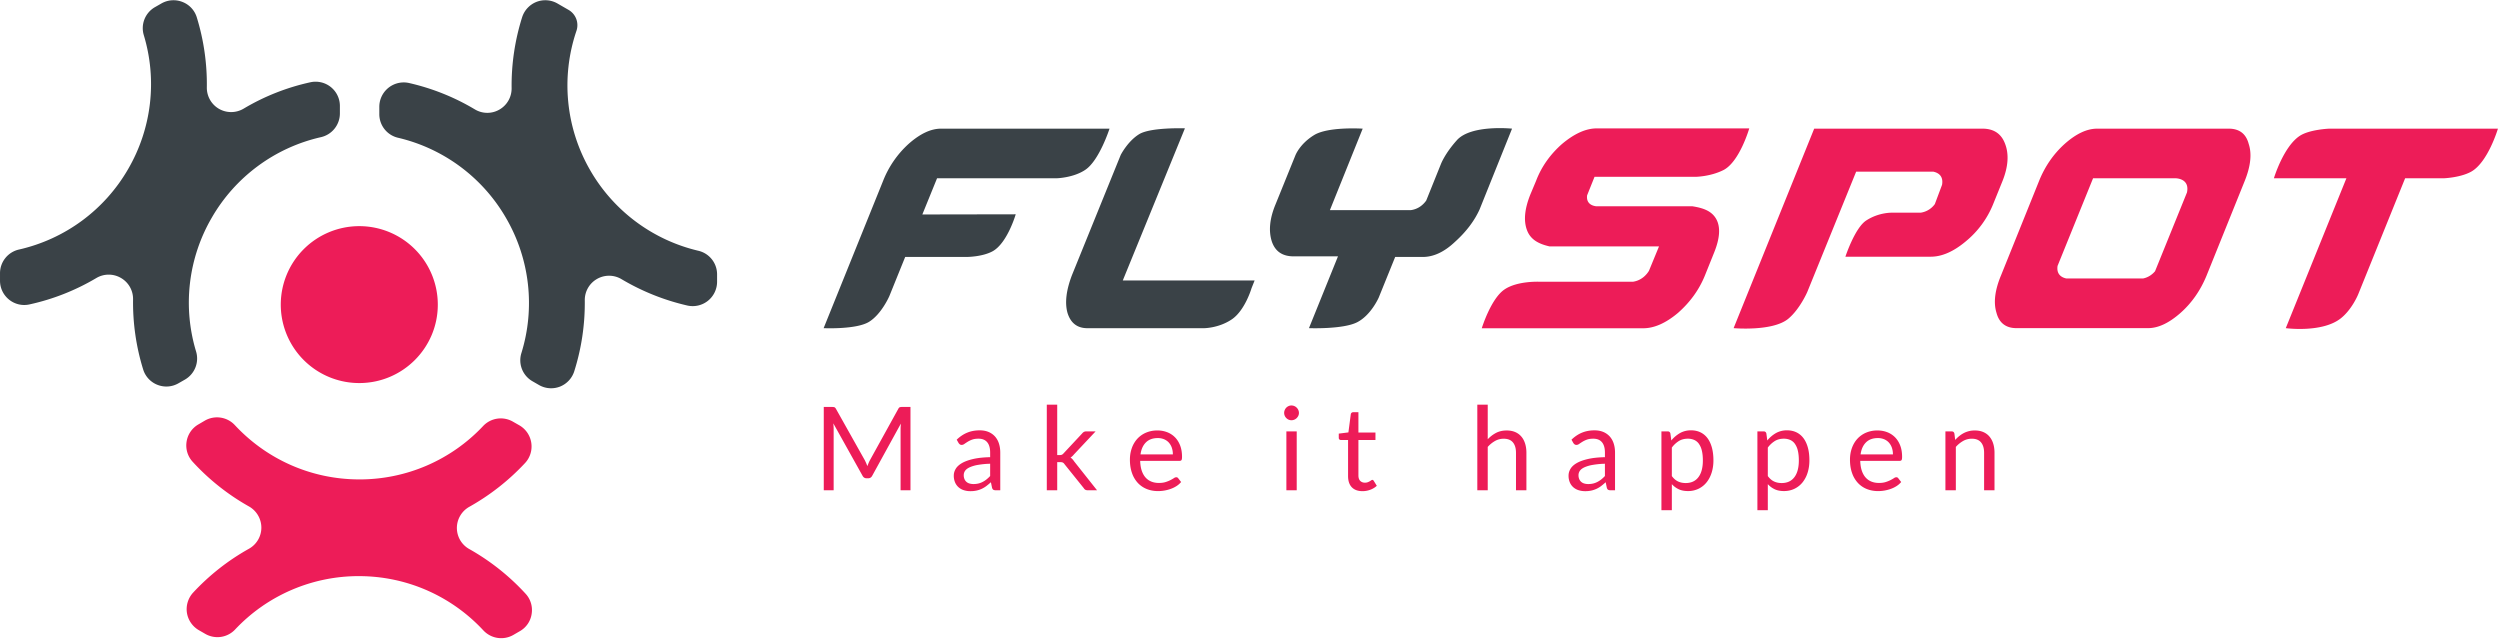 <svg width="641" height="164" fill="none" xmlns="http://www.w3.org/2000/svg"><path d="M71.99 78.107a20.11 20.11 0 0 0 12.43 18.58 20.126 20.126 0 0 0 7.701 1.528c11.114 0 20.132-9.01 20.132-20.108a20.122 20.122 0 0 0-5.896-14.23 20.137 20.137 0 0 0-28.47 0 20.121 20.121 0 0 0-5.897 14.23z" fill="#ED1C58"/><path d="M54.285 55.838a43.397 43.397 0 0 1 28.022-20.674 6.24 6.24 0 0 0 4.841-6.05v-1.948a6.214 6.214 0 0 0-4.808-6.053 6.244 6.244 0 0 0-2.766-.017 57.43 57.43 0 0 0-17.128 6.773 6.264 6.264 0 0 1-6.305.032 6.24 6.24 0 0 1-3.109-5.48A58.277 58.277 0 0 0 50.454 4.44 6.167 6.167 0 0 0 46.776.498a6.225 6.225 0 0 0-5.393.39l-1.68.962a6.203 6.203 0 0 0-2.828 7.18 43.345 43.345 0 0 1-3.999 34.281 43.392 43.392 0 0 1-28.04 20.677 6.232 6.232 0 0 0-4.834 6.061v1.926c0 1.891.85 3.66 2.328 4.853a6.181 6.181 0 0 0 5.246 1.22 57.802 57.802 0 0 0 17.15-6.776 6.214 6.214 0 0 1 6.278-.008 6.213 6.213 0 0 1 3.114 5.459 58.108 58.108 0 0 0 2.584 17.987 6.178 6.178 0 0 0 3.667 3.958 6.192 6.192 0 0 0 5.398-.4l1.672-.953a6.233 6.233 0 0 0 2.836-7.19 43.274 43.274 0 0 1 4.01-34.287zM183.86 70.34a6.203 6.203 0 0 0-4.803-6.043 43.515 43.515 0 0 1-27.719-20.625 43.47 43.47 0 0 1-3.531-35.78 4.516 4.516 0 0 0-2.029-5.356l-2.85-1.645a6.245 6.245 0 0 0-5.363-.41 6.275 6.275 0 0 0-3.685 3.927 58.169 58.169 0 0 0-2.701 18.223 6.233 6.233 0 0 1-3.12 5.461 6.178 6.178 0 0 1-6.304-.046 58.073 58.073 0 0 0-16.866-6.76 6.262 6.262 0 0 0-7.005 3.37 6.256 6.256 0 0 0-.628 2.7v1.92a6.203 6.203 0 0 0 4.805 6.046 43.416 43.416 0 0 1 27.709 20.612 43.333 43.333 0 0 1 3.915 34.598 6.19 6.19 0 0 0 2.833 7.217l1.67.963a6.229 6.229 0 0 0 5.368.422 6.263 6.263 0 0 0 3.68-3.928 58.191 58.191 0 0 0 2.703-18.212 6.206 6.206 0 0 1 3.123-5.464 6.212 6.212 0 0 1 6.288.044 58.806 58.806 0 0 0 16.88 6.762 6.251 6.251 0 0 0 7.63-6.086v-1.91z" fill="#3A4247"/><path d="M120.338 140.786a6.193 6.193 0 0 1-2.333-8.565 6.223 6.223 0 0 1 2.333-2.279 58.85 58.85 0 0 0 14.304-11.239 6.231 6.231 0 0 0 1.58-5.159 6.247 6.247 0 0 0-3.031-4.476l-1.664-.947a6.22 6.22 0 0 0-7.657 1.115 43.423 43.423 0 0 1-31.713 13.686c-12.62 0-23.974-5.347-31.943-13.922a6.244 6.244 0 0 0-7.674-1.163l-1.659.974a6.193 6.193 0 0 0-3.044 4.458 6.17 6.17 0 0 0 1.57 5.139 58.2 58.2 0 0 0 14.427 11.444 6.254 6.254 0 0 1 3.18 5.437 6.22 6.22 0 0 1-3.199 5.421 58.33 58.33 0 0 0-14.287 11.225 6.287 6.287 0 0 0-1.604 5.167 6.274 6.274 0 0 0 3.05 4.468l1.666.961a6.221 6.221 0 0 0 7.641-1.126 43.457 43.457 0 0 1 31.73-13.687c12.609 0 23.979 5.359 31.929 13.92a6.248 6.248 0 0 0 7.668 1.168l1.675-.973a6.087 6.087 0 0 0 3.034-4.436 6.162 6.162 0 0 0-1.548-5.156 58.538 58.538 0 0 0-14.431-11.455z" fill="#ED1C58"/><path d="M260.43 54.945s-2.146 7.392-5.915 9.475c-2.679 1.472-6.71 1.463-6.71 1.463h-15.716l-4.056 10.03s-1.984 4.61-5.204 6.6c-3.263 2.021-11.651 1.629-11.651 1.629l15.226-37.707a25.322 25.322 0 0 1 6.556-9.535c2.952-2.613 5.715-3.914 8.334-3.914h43.186s-2.608 8.11-6.164 10.523c-3.085 2.115-7.468 2.204-7.468 2.204h-30.59l-3.772 9.275 23.944-.043zm61.253 16.973l-.795 1.997s-1.656 5.67-5.055 7.968c-3.398 2.3-7.214 2.267-7.214 2.267h-29.802c-2.609 0-4.33-1.325-5.131-4.003-.698-2.621-.281-5.85 1.202-9.69l12.46-30.719s1.767-3.49 4.706-5.315c2.928-1.831 11.76-1.52 11.76-1.52l-15.935 39.015h33.804zm51.872-35.98c-3.047 3.376-4.081 6.067-4.081 6.067l-3.788 9.413c-.711 1.01-1.975 2.197-3.961 2.462h-20.738l8.407-20.893s-8.802-.576-12.425 1.628c-3.845 2.35-4.895 5.378-4.895 5.378l-5.039 12.437c-1.48 3.57-1.807 6.735-.949 9.45.86 2.573 2.716 3.847 5.601 3.847h11.373l-7.442 18.412s8.757.341 12.369-1.52c3.591-1.85 5.531-6.348 5.531-6.348l4.207-10.387h7.047c2.797 0 5.541-1.282 8.252-3.84 2.896-2.603 4.998-5.384 6.34-8.332l8.326-20.725s-10.458-1.104-14.135 2.948" fill="#3A4247"/><path d="M640.469 32.986s-2.557 8.664-6.9 11.053c-2.782 1.517-6.955 1.671-6.955 1.671h-9.941l-12.014 29.708s-1.559 3.909-4.516 6.232c-4.776 3.747-14.071 2.489-14.071 2.489l15.543-38.429h-18.59s2.428-8.082 6.608-10.86c2.517-1.669 7.59-1.864 7.59-1.864h43.246zM514.112 36.9c-.95-2.613-2.911-3.914-5.831-3.914H465.16l-20.662 51.15s10.071.91 14.051-2.434c2.942-2.462 4.833-6.825 4.833-6.825l12.537-30.863h19.78c1.047.222 2.678.92 2.245 3.37l-1.848 4.94a5.45 5.45 0 0 1-3.653 2.212h-7.1s-3.444-.208-6.843 1.997c-2.928 1.907-5.339 9.286-5.339 9.286h21.875c2.884 0 5.877-1.323 8.994-3.936a23.94 23.94 0 0 0 6.976-9.451l2.465-6.086c1.456-3.676 1.645-6.838.641-9.446zm62.454 0c.853 2.565.498 5.743-1.036 9.535l-9.776 24.252c-1.562 3.793-3.772 6.968-6.649 9.527-2.949 2.602-5.725 3.922-8.342 3.922H517.04c-2.717 0-4.441-1.32-5.136-3.92-.798-2.563-.446-5.733 1.128-9.528l9.771-24.253c1.497-3.738 3.686-6.924 6.576-9.535 2.938-2.613 5.712-3.914 8.334-3.914h33.72c2.725 0 4.449 1.299 5.133 3.914zm-15.829 12.456c.677-3.18-2.002-3.592-2.809-3.643H536.66l-9.1 22.462c-.352 2.318 1.223 3.018 2.254 3.227h19.667c1.401-.284 2.408-1.072 3.073-1.856l8.183-20.19zM409.394 32.92c-2.768 0-5.747 1.347-8.902 4.003-3.023 2.67-5.266 5.824-6.643 9.449l-1.445 3.443c-1.488 3.687-1.802 6.754-.877 9.21.91 2.434 3.012 3.525 5.791 4.155h28.052l-2.576 6.254c-.633 1.052-1.959 2.496-4.129 2.807h-23.82s-5.764-.305-9.116 1.994c-3.477 2.37-5.802 9.93-5.802 9.93h41.416c2.806-.003 5.788-1.326 8.881-3.928 3.096-2.724 5.396-5.883 6.887-9.524l2.413-6c1.483-3.689 1.654-6.545.509-8.574-1.15-2.026-3.28-2.821-6.175-3.262h-24.672c-.844-.116-2.527-.603-2.246-2.8l1.9-4.739h25.83s3.764-.016 7.171-1.707c4.172-2.066 6.67-10.711 6.67-10.711h-39.117zm-175.947 71.426V125.7h-2.538v-15.694c0-.208.008-.432.027-.668.011-.241.03-.481.049-.73l-7.336 13.351c-.23.447-.579.671-1.044.671h-.417c-.468 0-.815-.224-1.047-.671l-7.482-13.411c.057.525.087 1.012.087 1.461v15.689h-2.533v-21.353h2.129c.26 0 .46.027.598.073.138.051.271.189.404.419l7.381 13.146c.25.499.474 1.01.671 1.531.1-.27.203-.533.311-.798.111-.262.23-.514.358-.749l7.251-13.13c.117-.23.249-.368.393-.419.197-.055.401-.08.606-.073h2.132zm11.852 8.387c.836-.803 1.734-1.406 2.698-1.801.966-.398 2.034-.595 3.206-.595.847 0 1.597.138 2.254.414a4.666 4.666 0 0 1 1.656 1.163 4.952 4.952 0 0 1 1.012 1.804c.23.703.344 1.48.344 2.326v9.657h-1.177a1.169 1.169 0 0 1-.598-.127c-.138-.084-.249-.255-.33-.501l-.298-1.431c-.373.344-.761.67-1.164.977a6.474 6.474 0 0 1-2.527 1.163 7.319 7.319 0 0 1-1.569.154 5.494 5.494 0 0 1-1.656-.243 3.774 3.774 0 0 1-1.353-.739 3.493 3.493 0 0 1-.907-1.244 4.326 4.326 0 0 1-.338-1.782c0-.596.165-1.169.493-1.718.33-.555.86-1.042 1.596-1.472.736-.424 1.694-.776 2.879-1.049 1.183-.273 2.633-.43 4.354-.471v-1.176c0-1.172-.255-2.056-.761-2.659-.506-.601-1.247-.904-2.224-.904-.655 0-1.204.081-1.648.246a6.508 6.508 0 0 0-1.147.552 18.36 18.36 0 0 0-.833.552 1.204 1.204 0 0 1-.696.246.774.774 0 0 1-.46-.141 1.273 1.273 0 0 1-.327-.351l-.479-.85zm8.575 6.168a21.99 21.99 0 0 0-3.126.297 8.776 8.776 0 0 0-2.099.606c-.541.249-.936.544-1.18.885a1.9 1.9 0 0 0-.365 1.138 2.5 2.5 0 0 0 .195 1.036c.118.275.298.519.527.712.222.189.487.324.79.406.306.086.631.129.977.129.468 0 .896-.048 1.283-.143a4.749 4.749 0 0 0 1.096-.414c.343-.178.671-.392.985-.644.313-.251.619-.535.917-.854V118.9zm17.196-15.145v12.919h.684c.2 0 .366-.027.501-.082.165-.078.31-.193.425-.335l4.773-5.112c.122-.155.271-.288.438-.392.19-.104.404-.154.62-.144h2.4l-5.563 5.919c-.268.338-.558.6-.864.787.176.121.341.257.485.413.143.152.281.328.408.525l5.907 7.452h-2.37a1.406 1.406 0 0 1-.59-.108.982.982 0 0 1-.425-.414l-4.968-6.181a1.154 1.154 0 0 0-.441-.411 1.66 1.66 0 0 0-.663-.097h-.757v7.211h-2.671v-21.95h2.671zm31.767 19.833a5.125 5.125 0 0 1-1.177 1.036c-.46.292-.947.533-1.472.722a9.722 9.722 0 0 1-3.274.568c-1.042 0-2.003-.178-2.882-.53a6.332 6.332 0 0 1-2.281-1.55 7.085 7.085 0 0 1-1.499-2.529c-.36-1.001-.542-2.153-.542-3.454 0-1.053.163-2.037.488-2.951a6.971 6.971 0 0 1 1.393-2.378 6.475 6.475 0 0 1 2.224-1.58 7.338 7.338 0 0 1 2.95-.573 6.82 6.82 0 0 1 2.516.454 5.681 5.681 0 0 1 1.997 1.312c.56.574 1.001 1.277 1.321 2.118.316.839.473 1.796.473 2.867 0 .417-.043.693-.132.833-.09.141-.258.209-.506.209h-10.093c.027.955.159 1.785.392 2.491.233.703.56 1.293.977 1.766.419.474.914.823 1.491 1.055.576.236 1.223.352 1.94.352.665 0 1.239-.076 1.721-.23.428-.132.844-.3 1.244-.5.35-.179.639-.344.874-.498a1.13 1.13 0 0 1 .604-.233.59.59 0 0 1 .506.254l.747.969zm-2.114-7.079a5.2 5.2 0 0 0-.262-1.693 3.875 3.875 0 0 0-.76-1.326 3.438 3.438 0 0 0-1.223-.862 4.128 4.128 0 0 0-1.635-.306c-1.277 0-2.286.37-3.03 1.109-.745.741-1.207 1.766-1.386 3.078h8.296zm32.325-10.638c0-.254-.054-.504-.157-.736a2.056 2.056 0 0 0-.42-.611 1.897 1.897 0 0 0-1.353-.56 1.763 1.763 0 0 0-.719.151 1.882 1.882 0 0 0-.991 1.02 1.86 1.86 0 0 0 .404 2.056 1.9 1.9 0 0 0 .587.408 1.852 1.852 0 0 0 1.461 0c.228-.094.435-.232.611-.405.174-.174.315-.376.42-.598.105-.226.158-.476.157-.725zm-3.22 19.835h2.651v-15.093h-2.651v15.093zm19.531.225c-1.193 0-2.111-.333-2.752-.999-.641-.665-.963-1.623-.963-2.875v-9.24h-1.819a.586.586 0 0 1-.4-.141c-.111-.094-.165-.243-.165-.438v-1.06l2.473-.311.611-4.666a.663.663 0 0 1 .203-.365.59.59 0 0 1 .412-.141h1.339v5.202h4.37v1.92h-4.37v9.062c0 .635.154 1.109.463 1.414.308.306.706.463 1.19.463.247.006.492-.031.726-.111.205-.076.378-.157.53-.246.149-.092.276-.171.379-.246.108-.076.197-.114.278-.114.136 0 .263.087.371.254l.777 1.266a4.916 4.916 0 0 1-1.656 1.006 5.616 5.616 0 0 1-1.997.366zm32.097-13.308a7.996 7.996 0 0 1 2.149-1.64c.784-.405 1.691-.611 2.714-.611.822 0 1.55.138 2.183.411a4.256 4.256 0 0 1 1.58 1.163c.425.501.745 1.104.964 1.813.216.703.327 1.482.327 2.337v9.613h-2.671v-9.613c0-1.142-.259-2.029-.784-2.659-.52-.633-1.313-.947-2.376-.947-.785 0-1.518.189-2.2.568-.71.402-1.348.92-1.886 1.534v11.117h-2.671v-21.953h2.671v8.867zm21.471.11c.834-.803 1.732-1.406 2.695-1.801.966-.398 2.035-.595 3.207-.595.847 0 1.596.138 2.254.414a4.666 4.666 0 0 1 1.656 1.163 4.952 4.952 0 0 1 1.012 1.804c.23.703.343 1.48.343 2.326v9.657h-1.177a1.181 1.181 0 0 1-.598-.127c-.138-.084-.249-.255-.327-.501l-.298-1.431c-.372.344-.76.67-1.163.977a6.487 6.487 0 0 1-2.527 1.163 7.292 7.292 0 0 1-1.573.154 5.499 5.499 0 0 1-1.656-.243 3.783 3.783 0 0 1-1.353-.739 3.478 3.478 0 0 1-.906-1.244 4.311 4.311 0 0 1-.338-1.783c0-.595.165-1.168.495-1.717.327-.555.858-1.042 1.594-1.472.736-.424 1.694-.776 2.879-1.049 1.182-.273 2.633-.43 4.356-.471v-1.176c0-1.172-.257-2.056-.763-2.659-.506-.601-1.245-.904-2.221-.904-.658 0-1.204.081-1.651.246a6.49 6.49 0 0 0-1.145.552c-.324.203-.603.387-.838.552a1.2 1.2 0 0 1-.69.246.77.77 0 0 1-.46-.141 1.254 1.254 0 0 1-.33-.351l-.477-.85zm8.573 6.168a21.99 21.99 0 0 0-3.126.297 8.784 8.784 0 0 0-2.1.606c-.541.249-.936.544-1.177.885-.241.33-.37.729-.368 1.138-.009.356.058.709.195 1.036.119.275.299.519.528.712.224.189.487.324.79.406.306.086.63.129.977.129.468 0 .895-.048 1.282-.143a4.749 4.749 0 0 0 1.096-.414c.344-.178.671-.392.985-.644.314-.251.62-.535.92-.854l-.002-3.154zm17.025-5.959a7.89 7.89 0 0 1 2.208-1.894 5.674 5.674 0 0 1 2.863-.714c.874 0 1.664.168 2.37.5a4.873 4.873 0 0 1 1.805 1.475c.498.649.879 1.46 1.15 2.42.265.966.403 2.072.403 3.325 0 1.114-.151 2.148-.449 3.105-.298.96-.731 1.788-1.291 2.491a5.95 5.95 0 0 1-2.056 1.653 6.093 6.093 0 0 1-2.736.603c-.925 0-1.718-.154-2.381-.47a5.533 5.533 0 0 1-1.751-1.304v6.681h-2.67v-20.209h1.596c.379 0 .612.184.704.55l.235 1.788zm.135 9.12c.487.658 1.023 1.118 1.602 1.385.576.271 1.229.403 1.948.403 1.415 0 2.506-.5 3.264-1.506.757-1.001 1.139-2.432 1.139-4.29 0-.982-.09-1.829-.263-2.535a4.952 4.952 0 0 0-.757-1.734 2.933 2.933 0 0 0-1.213-.992 4.054 4.054 0 0 0-1.631-.314c-.866 0-1.629.197-2.284.595a6.602 6.602 0 0 0-1.805 1.685v7.303zm24.472-9.12a7.89 7.89 0 0 1 2.208-1.894 5.672 5.672 0 0 1 2.866-.714c.871 0 1.664.168 2.37.5a4.888 4.888 0 0 1 1.802 1.475c.498.649.882 1.46 1.15 2.421.271.965.403 2.072.403 3.324 0 1.114-.151 2.148-.449 3.105a7.504 7.504 0 0 1-1.288 2.491 5.988 5.988 0 0 1-2.059 1.653c-.812.4-1.721.603-2.736.603-.925 0-1.718-.154-2.381-.47a5.57 5.57 0 0 1-1.751-1.304v6.681h-2.67v-20.208h1.596c.379 0 .612.183.704.549l.235 1.788zm.135 9.121c.487.657 1.026 1.117 1.602 1.384.579.271 1.229.404 1.948.404 1.418 0 2.506-.501 3.264-1.507.757-1.001 1.139-2.432 1.139-4.29 0-.982-.087-1.829-.26-2.535a4.922 4.922 0 0 0-.757-1.733 2.935 2.935 0 0 0-1.213-.993 4.068 4.068 0 0 0-1.634-.314c-.866 0-1.629.198-2.284.595a6.616 6.616 0 0 0-1.805 1.685v7.304zm34.195 1.525a5.125 5.125 0 0 1-1.177 1.036c-.46.292-.947.533-1.472.722a9.722 9.722 0 0 1-3.274.568c-1.042 0-2.003-.178-2.885-.53a6.32 6.32 0 0 1-2.278-1.55 7.085 7.085 0 0 1-1.499-2.529c-.36-1.001-.542-2.153-.542-3.454 0-1.052.163-2.037.487-2.951.325-.915.785-1.707 1.394-2.378a6.486 6.486 0 0 1 2.222-1.58 7.328 7.328 0 0 1 2.952-.573c.906 0 1.742.151 2.516.454a5.681 5.681 0 0 1 1.997 1.312c.56.574 1.001 1.277 1.321 2.118.316.839.473 1.796.473 2.867 0 .417-.043.693-.133.834-.089.14-.257.208-.505.208h-10.093c.027.955.159 1.785.392 2.491.233.703.56 1.293.977 1.766.419.474.914.823 1.488 1.055.579.236 1.226.352 1.943.352.665 0 1.239-.076 1.721-.23.428-.132.844-.3 1.244-.5a9.94 9.94 0 0 0 .874-.498 1.13 1.13 0 0 1 .604-.233c.216 0 .387.087.506.255l.747.968zm-2.114-7.079a5.2 5.2 0 0 0-.262-1.693 3.866 3.866 0 0 0-.763-1.326 3.432 3.432 0 0 0-1.218-.862 4.134 4.134 0 0 0-1.637-.306c-1.277 0-2.286.37-3.03 1.109-.745.741-1.207 1.766-1.386 3.078h8.296zm15.965-3.708a8.707 8.707 0 0 1 1.045-1.001 6.824 6.824 0 0 1 1.168-.765 6.055 6.055 0 0 1 2.812-.666c.822 0 1.553.138 2.186.412a4.245 4.245 0 0 1 1.58 1.163c.439.533.766 1.149.961 1.812.216.703.327 1.482.327 2.337v9.613h-2.668v-9.613c0-1.141-.259-2.029-.784-2.659-.52-.633-1.313-.947-2.379-.947-.784 0-1.515.19-2.2.568a7.18 7.18 0 0 0-1.883 1.534v11.117h-2.673V110.61h1.596c.379 0 .614.184.704.552l.208 1.639z" fill="#ED1C58"/></svg>